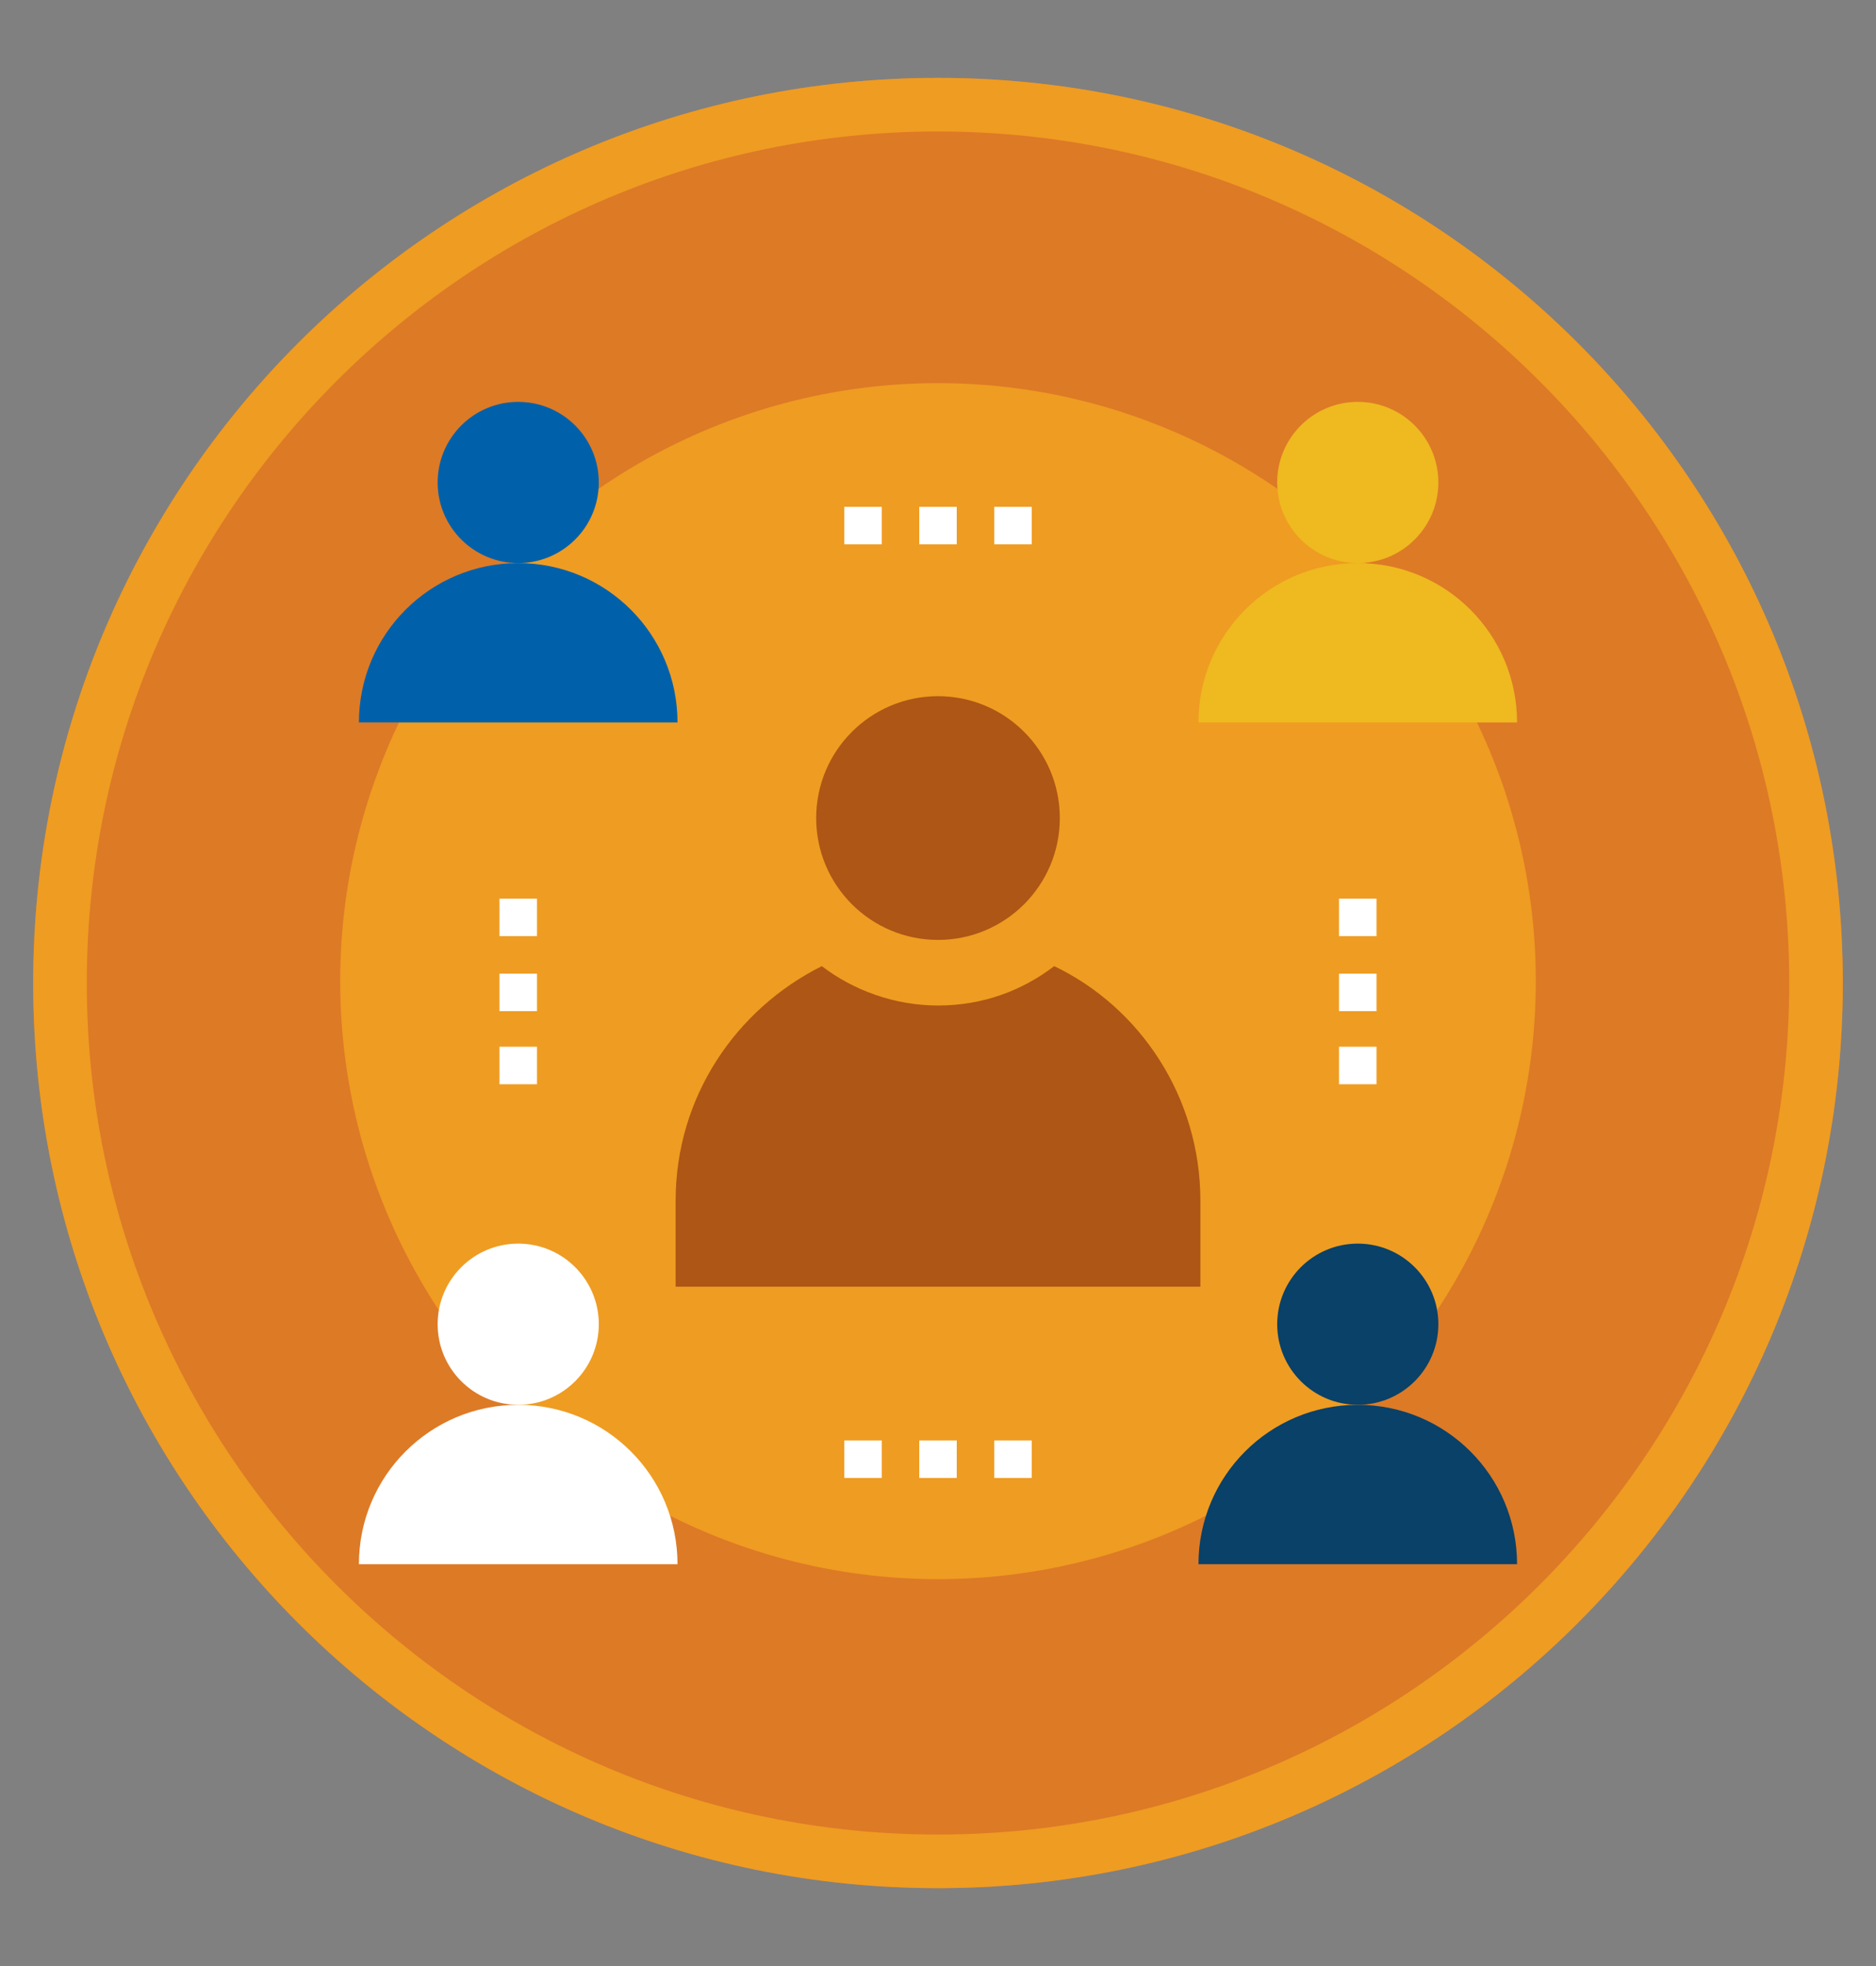 <?xml version="1.0" encoding="UTF-8"?> <!-- Generator: Adobe Illustrator 24.0.1, SVG Export Plug-In . SVG Version: 6.00 Build 0) --> <svg xmlns="http://www.w3.org/2000/svg" xmlns:xlink="http://www.w3.org/1999/xlink" version="1.1" id="Layer_1" x="0px" y="0px" width="105px" height="110px" viewBox="0 0 105 110" style="enable-background:new 0 0 105 110;" xml:space="preserve"><rect x="0" y="0" width="105" height="110" fill="#808080" stroke="none"/> <g> <g> <circle style="fill:#DD7A26;" cx="52.5" cy="55" r="50.643"></circle> <path style="fill:#EF9C22;" d="M52.5,7.357c26.271,0,47.643,21.373,47.643,47.643S78.771,102.643,52.5,102.643 S4.857,81.271,4.857,55S26.229,7.357,52.5,7.357 M52.5,4.357C24.531,4.357,1.857,27.031,1.857,55s22.674,50.643,50.643,50.643 S103.143,82.969,103.143,55S80.469,4.357,52.5,4.357L52.5,4.357z"></path> </g> </g> <g> <circle style="fill:#EF9C22;" cx="52.5" cy="54.895" r="33.459"></circle> <path style="fill:#AD5615;" d="M59.003,54.056c-1.783,1.364-3.986,2.203-6.503,2.203c-2.412,0-4.72-0.839-6.503-2.203 c-4.825,2.412-8.181,7.342-8.181,13.111v4.825h29.369v-4.825C67.184,61.398,63.828,56.364,59.003,54.056z"></path> <g> <rect x="74.946" y="50.28" style="fill:#FFFFFF;" width="2.098" height="2.098"></rect> <rect x="74.946" y="54.476" style="fill:#FFFFFF;" width="2.098" height="2.098"></rect> <rect x="74.946" y="58.566" style="fill:#FFFFFF;" width="2.098" height="2.098"></rect> <rect x="27.956" y="50.28" style="fill:#FFFFFF;" width="2.098" height="2.098"></rect> <rect x="27.956" y="54.476" style="fill:#FFFFFF;" width="2.098" height="2.098"></rect> <rect x="27.956" y="58.566" style="fill:#FFFFFF;" width="2.098" height="2.098"></rect> <rect x="55.647" y="80.593" style="fill:#FFFFFF;" width="2.098" height="2.098"></rect> <rect x="51.451" y="80.593" style="fill:#FFFFFF;" width="2.098" height="2.098"></rect> <rect x="47.256" y="80.593" style="fill:#FFFFFF;" width="2.098" height="2.098"></rect> <rect x="55.647" y="28.358" style="fill:#FFFFFF;" width="2.098" height="2.098"></rect> <rect x="51.451" y="28.358" style="fill:#FFFFFF;" width="2.098" height="2.098"></rect> <rect x="47.256" y="28.358" style="fill:#FFFFFF;" width="2.098" height="2.098"></rect> </g> <circle style="fill:#AD5615;" cx="52.5" cy="45.77" r="6.818"></circle> <circle style="fill:#FFFFFF;" cx="29.005" cy="74.09" r="4.51"></circle> <path style="fill:#FFFFFF;" d="M29.005,78.6c-4.93,0-8.916,3.986-8.916,8.916H37.92C37.92,82.586,33.935,78.6,29.005,78.6z"></path> <circle style="fill:#0061AA;" cx="29.005" cy="26.995" r="4.51"></circle> <path style="fill:#0061AA;" d="M29.005,31.505c-4.93,0-8.916,3.986-8.916,8.916H37.92C37.92,35.491,33.935,31.505,29.005,31.505z"></path> <circle style="fill:#094168;" cx="75.995" cy="74.09" r="4.51"></circle> <path style="fill:#094168;" d="M75.995,78.6c-4.93,0-8.916,3.986-8.916,8.916H84.91C84.91,82.586,80.925,78.6,75.995,78.6z"></path> <circle style="fill:#EFB920;" cx="75.995" cy="26.995" r="4.51"></circle> <path style="fill:#EFB920;" d="M75.995,31.505c-4.93,0-8.916,3.986-8.916,8.916H84.91C84.91,35.491,80.925,31.505,75.995,31.505z"></path> </g> </svg> 